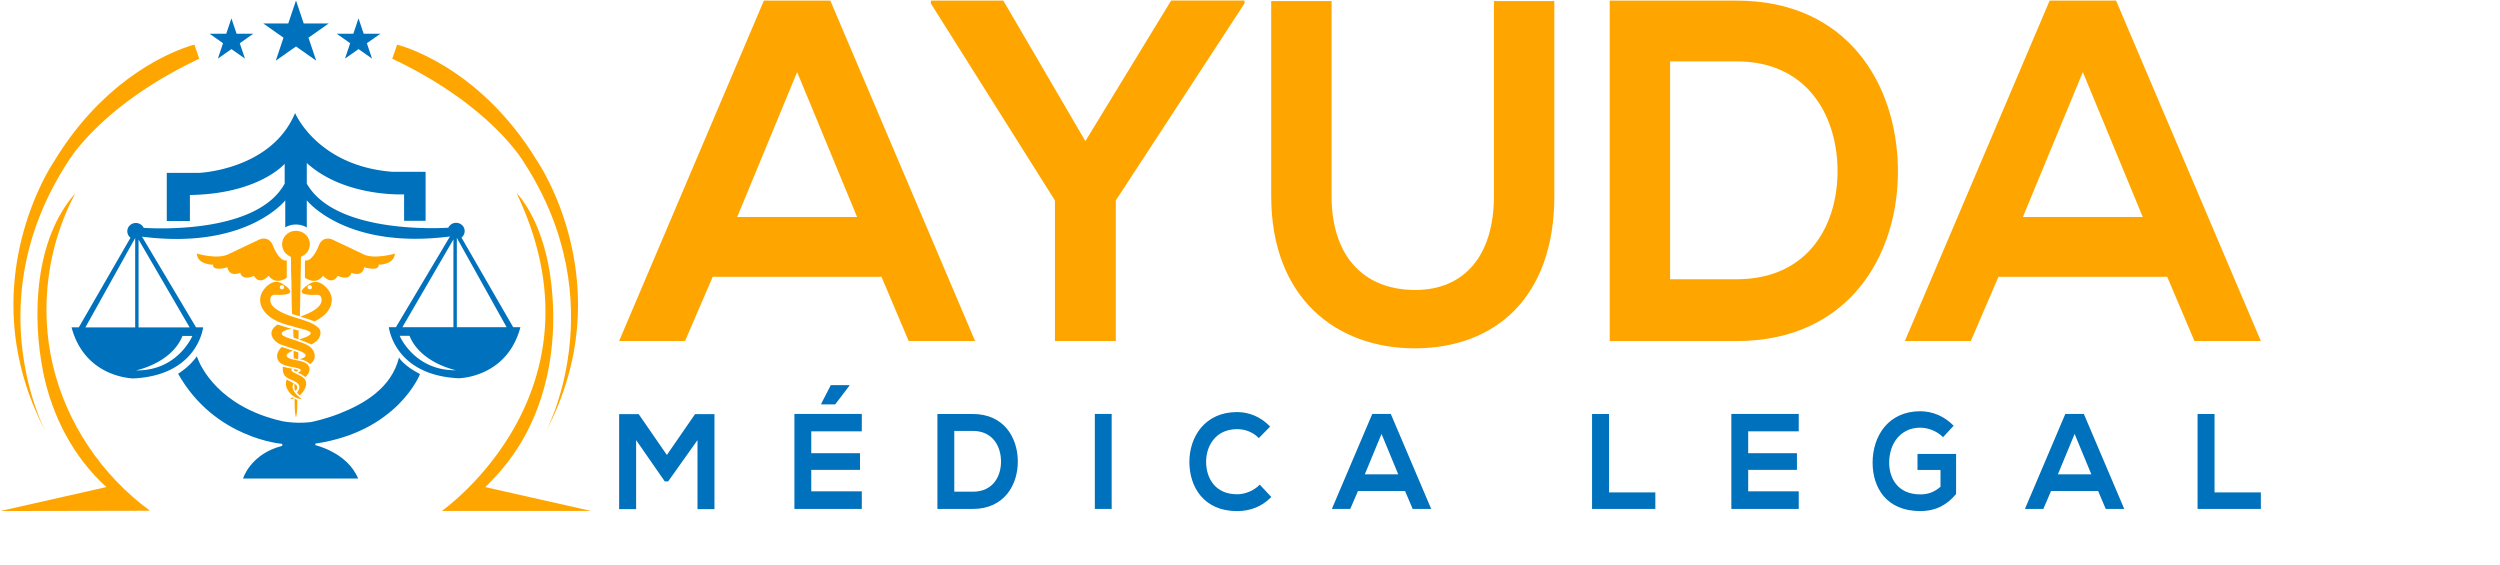<svg viewBox="0 0 332 75" xmlns="http://www.w3.org/2000/svg"><defs><style>.st0{fill:orange}.st1{fill:#0071bc}</style></defs><g transform="matrix(.242 0 0 .226 -45.015 -80.863)"><g transform="matrix(1.863 0 0 2.104 -462.104 -596.38)"><path class="st0" d="m667.59 492.92 25.27-39.26h21.6v.82l-37.9 55.01v39.26h-17.93V509.5l-36.54-55.01v-.82h21.33l24.17 39.25ZM607.54 530.82h-49.72l-8.15 17.93h-19.42l42.65-95.08h19.56l42.65 95.08h-19.56l-8.01-17.93Zm-24.85-57.18-17.66 40.48h35.32l-17.66-40.48ZM805.73 453.8v54.47c0 28.12-17.25 42.52-41.16 42.52-22.82 0-42.24-13.85-42.24-42.52V453.8h17.79v54.47c0 17.12 9.78 26.22 24.59 26.22s23.23-9.92 23.23-26.22V453.8h17.79ZM906.93 500.4c.41 24.04-14.26 48.36-47.54 48.36h-37.35v-95.08h37.35c32.6-.01 47.14 23.22 47.54 46.72Zm-67.1 31.1h19.56c21.6 0 30.15-15.76 29.75-31.24-.41-14.81-9.1-29.61-29.75-29.61h-19.56v60.85ZM986.26 530.82h-49.71l-8.15 17.93h-19.42l42.65-95.08h19.56l42.65 95.08h-19.56l-8.02-17.93Zm-24.86-57.18-17.66 40.48h35.32l-17.66-40.48Z"/><path class="st1" d="m553.33 576.44-8.64 11.52h-.98l-8.45-11.55v19.28h-5v-26.52h5.76l8.3 11.4 8.3-11.4h5.72v26.52h-5v-19.25h-.01ZM601.74 595.64h-19.85v-26.52h19.85v4.85h-14.89v6.1h14.36v4.66h-14.36v5.99h14.89v4.92Zm-3.67-34.58h-5.46l-2.8 5.15v.23h4.09l4.17-5.19v-.19ZM647.69 582.16c.11 6.71-3.98 13.49-13.26 13.49h-10.42v-26.52h10.42c9.1 0 13.15 6.47 13.26 13.03Zm-18.71 8.67h5.46c6.02 0 8.41-4.39 8.3-8.71-.11-4.13-2.54-8.26-8.3-8.26h-5.46v16.97ZM670.38 595.64v-26.52h4.96v26.52h-4.96ZM722.36 592.31c-2.73 2.69-6.25 3.94-10.08 3.94-9.85 0-14.02-6.78-14.05-13.68-.04-6.93 4.47-13.98 14.05-13.98 3.6 0 7.01 1.36 9.74 4.05l-3.33 3.22c-1.74-1.7-4.09-2.5-6.4-2.5-6.4 0-9.17 4.77-9.13 9.21.04 4.39 2.58 8.98 9.13 8.98 2.31 0 4.92-.95 6.67-2.69l3.4 3.45ZM761.76 590.64h-13.87l-2.27 5h-5.42l11.9-26.52h5.46l11.9 26.52H764l-2.24-5Zm-6.93-15.95-4.93 11.29h9.85l-4.92-11.29ZM821.84 569.13v21.9h13.64v4.62h-18.64v-26.52h5ZM877.72 595.64h-19.85v-26.52h19.85v4.85h-14.89v6.1h14.36v4.66h-14.36v5.99h14.89v4.92ZM920.23 575.6c-1.78-1.7-4.43-2.65-6.74-2.65-5.68 0-9.13 4.32-9.13 9.77 0 4.36 2.54 8.86 9.13 8.86 2.08 0 3.9-.45 5.99-2.12v-4.7h-6.78v-4.47h11.37v11.18c-2.61 2.99-5.91 4.77-10.57 4.77-9.96 0-14.02-6.55-14.02-13.52 0-7.46 4.66-14.36 14.02-14.36 3.56 0 7.12 1.36 9.85 4.05l-3.12 3.19ZM965.91 590.64h-13.87l-2.27 5h-5.42l11.89-26.52h5.46l11.9 26.52h-5.46l-2.23-5Zm-6.93-15.95-4.92 11.29h9.85l-4.93-11.29ZM1000.2 569.13v21.9h13.64v4.62H995.2v-26.52h5Z"/></g><g transform="matrix(1.018 0 0 1.057 -3.308 -20.414)"><g transform="matrix(1.002 0 0 1 -.376 0)"><path class="st1" d="M355.63 604.43v.88s17.18 3.98 23.03 18.55h-61.93s3.92-13.69 21.1-18.18v-1.11s-36.23-2.74-56.03-38.97c0 0 6.16-3.83 10.08-9.71 0 0 5.96 21.12 33.78 32.27 0 0 .01 0 .01.01.01.01.03.01.04.02.02.01.04.01.06.03 3.7 1.46 7.81 2.77 12.32 3.81.87.16 1.77.3 2.7.41 3.47.43 7.4.57 11.58.13.23-.03.47-.06.71-.08.01-.01.01-.01.02-.01 2.09-.42 8.46-1.86 15.96-4.93.01-.01.03-.01.04-.02l.01-.01c12.43-5.11 27.45-13.85 31.52-30.92 0 0 0 .01.01.01.14.26 2.51 4.53 11.3 9.17.02-.01-11.99 31.92-56.31 38.65z"/><path class="st1" d="m462.06 539.72-27.79-49.79v-.08a4.548 4.548 0 0 0 1.69-3.56c0-2.55-2.06-4.6-4.61-4.6-1.86 0-3.46 1.12-4.19 2.71-6.95.47-61.16 2.82-76.14-24.52v-11.45c20.41 19.17 52.35 17.43 52.35 17.43v14.69h11.57v-27.21h-17.73c-40.52-3.18-52.48-32.68-52.48-32.68-12.7 31.57-51.48 33.25-51.48 33.25H275.7v26.76h12.44v-14.44c37.23-.61 50.99-17.37 50.99-17.37v11.02c-14.67 27.76-68.88 25.08-75.87 24.61-.73-1.59-2.33-2.71-4.19-2.71-2.55 0-4.6 2.06-4.6 4.6 0 1.44.65 2.72 1.69 3.56v.08l-27.79 49.79h-3.9c7.29 28.2 33.24 28.38 33.24 28.38 34.73-1.68 37.54-28.38 37.54-28.38h-3.8l-29.01-50.32-.06-.11c.04.01.1.01.14.02 56.1 7.4 76.92-20.18 76.92-20.18v15.01c1.67-1.04 3.64-1.59 5.74-1.59s4.14.58 5.84 1.64v-15.1c1.14 1.43 22.32 27.33 76.88 20.12.05-.01.1-.01.14-.01l-.06.11-29.01 50.32h-3.8s2.81 26.7 37.54 28.38c0 0 25.96-.18 33.24-28.38h-3.89zm-203.36.1h-26.79l26.38-48.91.41-.76v49.67zm.45 23.9s19.11-3.92 24.99-19.15h5.32c0 .01-7.9 19.53-30.31 19.15zm28.84-23.9h-27.47v-48.8l27.47 48.8zm141.92-48.9v48.81h-27.47l27.47-48.81zm-28.94 53.56h5.32c5.88 15.22 24.99 19.15 24.99 19.15-22.41.37-30.31-19.15-30.31-19.15zm30.77-4.76v-49.67l.41.77 26.38 48.91h-26.79z"/><path class="st0" d="M352.37 495.61c-.26.97-.73 1.85-1.35 2.62a8.133 8.133 0 0 1-3.11 2.34c-.05 2.27-.08 4.57-.11 6.84-.02.77-.04 1.55-.05 2.32v.01c-.02 1.27-.04 2.54-.07 3.81-.11 6.71-.23 13.42-.39 20.14-1.38-.47-2.79-.85-4.16-1.34-.34-6.25-.24-12.53-.39-18.8 0-.11-.01-.2-.01-.31-.06-1.08-.1-2.17-.12-3.24-.02-.87-.03-1.74-.04-2.6-.01-2.27-.01-4.52-.08-6.78-1.14-.56-2.23-1.29-3.05-2.26-.32-.38-.6-.8-.82-1.26-1.41-2.58-1.06-5.98.82-8.23.22-.28.47-.54.75-.77 2.72-2.65 7.52-2.55 10.18.13.23.22.45.46.66.71 1.46 1.84 2.01 4.42 1.34 6.67zM351.45 549.73c-.85-.45-1.72-.87-2.62-1.23l-.03-.01c-.58-.24-1.16-.45-1.76-.64 0 0-1.22-.51-1.34-.55-.37-.11-1.47-.48-1.47-.48-.44-.17-.88-.32-1.32-.47l-2.78-1c-.67-.32-1.32-.67-1.97-1.03-.06-.05-.15-.13-.21-.19-.33-.45-.56-1.1-.15-1.58.59-.66 1.49-.94 2.29-1.29.4-.15.81-.29 1.23-.39.5-.09 1-.16 1.5-.23l-7.64-2.43-1.12 1c-.23.18-.51.47-.77.76-1.01 1.1-1.49 2.63-1.17 4.1.06.28.15.55.26.81.28.71.66 1.39 1.2 1.95.27.37.59.7.98.95 1.8 1.68 4.3 2.15 6.54 3 2.35.86 4.78 1.53 7.07 2.55.91.5 2.07 1.06 2.27 2.18-.48 1.32-2.08 1.58-3.25 1.99 2.05.38 4.14 1.19 5.56 2.78 1.42-.96 2.5-2.54 2.54-4.29.13-2.63-1.62-5.04-3.84-6.26z"/><path class="st0" d="M346.63 541.55c0 1.64-.05 3.27-.06 4.91l-.55-.19c-.47-.15-.94-.31-1.39-.49-.13-.05-.37-.14-.54-.2l-.15-.05c-.02-.29-.04-.59-.07-.88l-.02-.26c-.08-1.2-.12-2.4-.15-3.59.36.09.71.19 1.07.29.33.1.66.19 1 .28.28.05.57.11.86.18zM350.71 559.83c-2.73-1.78-6.19-1.51-9.11-2.81-.66-.31-1.42-.72-1.53-1.53.44-1.56 2.19-2.08 3.47-2.78-2.05-.57-4-1.48-6.06-2.01-1.48 1.52-2.67 3.56-2.4 5.75.17 1.61 1.24 3.03 2.67 3.77 2.72 1.48 5.9 1.52 8.81 2.43.49.22 1.25.41 1.27 1.08-.36.58-.96.95-1.55 1.29 1.42.62 2.77 1.4 3.94 2.43 1.03-.91 1.93-2.06 2.16-3.46.39-1.57-.31-3.3-1.67-4.16z"/><path class="st0" d="M346.34 557.52c0-1.25.05-2.5.14-3.75-.84-.3-1.68-.61-2.53-.86.01 1.37.04 2.74.02 4.11.79.18 1.59.3 2.37.5zM345.58 565.73c-1.03-.55-2.22-1.01-2.9-2.01-.08-.42.37-.62.58-.91-1.72-.28-3.42-.67-5.09-1.16-.2 1.81-.01 3.82 1.2 5.27 1.13 1.24 2.79 1.75 4.26 2.46 1.18.6 2.56 1.2 3.14 2.49.7 1.43-.1 3.04-.97 4.2.41.56.85 1.09 1.34 1.59 1.44-1.3 2.69-2.89 3.27-4.76.46-1.44.39-3.14-.55-4.38-1.05-1.41-2.78-2-4.28-2.79z"/><path class="st0" d="M345.8 564.26c.39-.1.48-.48.49-.83-.72-.15-1.43-.3-2.16-.42.01.25.01.5.02.75.5.29 1.04.89 1.65.5zM343.5 573.86c-.36-1-.11-2.1.53-2.92-1.26-.7-2.55-1.36-3.79-2.1-.95 1.99-.4 4.34.74 6.13 1.57 2.59 4.32 4.56 7.39 4.79-1.96-1.62-4.15-3.34-4.87-5.9z"/><path class="st0" d="M345.05 575.17c.47-.66.92-1.43.78-2.27-.07-.85-.79-1.39-1.46-1.8.05 1.38-.3 2.92.68 4.07zM342.06 579.76c.75-.09 1.49-.25 2.22-.45-.31-.21-.61-.43-.94-.58-.49.26-.92.61-1.28 1.03zM345.19 589.86c.89-3.15.63-6.47.73-9.7-.51-.22-1-.47-1.5-.72.18 3.48-.09 7.02.77 10.42zM361.17 517.3c-.87-.9-1.89-1.71-3.03-2.22-.08-.04-.16-.06-.23-.1-.58-.23-1.19-.38-1.81-.43-1.19-.09-2.25.25-3.25.82-.59.32-1.15.73-1.69 1.14-.5.39-.99.79-1.46 1.17-.73.75-1.91 1.94-1.1 3.01.73.52 1.59.73 2.47.85.64.09 1.28.13 1.9.19 1.55.18 3.13-.26 4.67.1.9.46 1.35 1.48 1.32 2.47.18 1.79-.9 3.41-2.18 4.55-1.74 1.58-3.8 2.68-5.93 3.62-1.08.49-2.17.93-3.26 1.38 1.08.31 2.15.66 3.2 1.02a226 226 0 0 1 4.34 1.61c2.07-1 4-2.27 5.65-3.87 2.06-2.11 3.68-4.89 3.66-7.9v-.16c.05-2.76-1.37-5.34-3.27-7.25zm-8.54 1.37a1.165 1.165 0 1 1-.01-2.33 1.165 1.165 0 0 1 .01 2.33z"/><path class="st0" d="m357.32 540.09-.47-.39c-1.74-1.59-3.9-2.55-6.1-3.37-.57-.22-1.14-.42-1.71-.63-3.15-1.04-6.39-1.97-9.45-3.28-1.57-.67-3.09-1.44-4.53-2.39-1.71-1.19-3.45-2.81-3.64-5.01-.11-1.2.19-2.68 1.4-3.23 1.37-.3 2.78.06 4.16-.04.78-.06 1.57-.1 2.34-.22.71-.11 1.4-.27 2.06-.57.44-.16.59-.62.8-.99-.47-1.53-1.66-2.56-2.92-3.46-.4-.29-.79-.56-1.17-.83-.17-.11-.35-.23-.54-.35-1.25-.73-2.74-1.05-4.16-.68-.32.09-.62.19-.92.3-.07.04-.14.06-.2.09-2.1.94-3.74 2.73-4.94 4.65-.94 1.49-1.4 3.25-1.39 4.99.01 1.28.28 2.58.8 3.75 1.55 3.55 4.69 6.16 8.14 7.8.26.15.53.31.8.47l.32.1c1.95.77 3.91 1.55 5.97 2.01.59.12 1.53.44 2.09.62.86.27 1.73.51 2.6.73.71.21 1.42.41 2.14.6.64.18 1.28.38 1.92.6.8.32 1.73.52 2.29 1.23.39.52-.1 1.07-.42 1.49-1.34.95-2.91 1.5-4.46 2.02-.45.16-.88.39-1.28.64 1.38.15 5.96 2.27 6.53 2.53.01.01.02.01.04.01.01.01.02.01.02.01 1.28-.62 2.48-1.44 3.41-2.55.14-.15.29-.3.42-.47.4-.52.62-1.14.86-1.76 0 .03.98-2.53-.81-4.42zm-19.65-23.76a1.165 1.165 0 1 1 .01 2.33 1.165 1.165 0 0 1-.01-2.33z"/><path d="m400.67 556.6-.01-.01.01.01z" style="fill:#f7931e"/><path class="st0" d="M340.25 502.59v9.56s-5.69 4.71-9.77-1.06c0 0-4.5 5.78-7.9.08 0 0-6.03 3.14-7.39-1.7 0 0-5.69 2.8-6.88-3.06 0 0-7.98 2.55-7.73-1.44 0 0-8.32.17-8.75-6.2 0 0 11.81 3.74 17.75 0l16.14-7.9s4.59-2.12 6.88 2.97c.01 0 3.32 9.68 7.65 8.75zM350.02 502.59v9.56s5.69 4.71 9.77-1.06c0 0 4.5 5.78 7.9.08 0 0 6.03 3.14 7.39-1.7 0 0 5.69 2.8 6.88-3.06 0 0 7.98 2.55 7.73-1.44 0 0 8.32.17 8.75-6.2 0 0-11.81 3.74-17.75 0l-16.14-7.9s-4.59-2.12-6.88 2.97c0 0-3.31 9.68-7.65 8.75zM186.16 641.91c26.84-.05 53.67-.11 80.51-.16-26.12-19.77-44.96-48.94-52.25-80.88-7.28-31.94-2.95-66.4 12.02-95.53-21.9 25.55-23.37 68.48-17.12 99.95 4.74 23.86 16.13 46.68 33.88 63.3-19.01 4.43-38.02 8.87-57.04 13.32z"/><path class="st0" d="M210.74 598.19s-37.7-71.76 11.7-150.27c0 0 17.42-31.46 70.72-57.46l-2.6-7.8s-43.68 10.66-75.4 64.74c0 0-46.28 69.16-4.42 150.79zM504 641.87h-80.34s91.39-66.04 40.17-176.79c.19.41.75.83 1.04 1.17.97 1.17 1.87 2.4 2.72 3.66 3.22 4.78 5.78 10.01 7.86 15.37 3.37 8.69 5.49 17.85 6.71 27.08 4.65 35.37-1.52 73.97-23.45 102.9a128.5 128.5 0 0 1-11.65 13.34c0 .01 56.94 13.27 56.94 13.27z"/><path class="st0" d="M479.43 598.19s37.7-71.76-11.7-150.27c0 0-17.42-31.46-70.72-57.46l2.6-7.8s43.68 10.66 75.4 64.74c0 0 46.28 69.16 4.42 150.79z"/><path class="st1" d="m345.22 358.09 4.15 12.78h13.43l-10.87 7.9 4.15 12.77-10.86-7.89-10.87 7.89 4.15-12.77-10.87-7.9h13.43zM378.85 368.02l2.78 8.54h8.99l-7.27 5.29 2.77 8.54-7.27-5.28-7.27 5.28 2.78-8.54-7.27-5.29h8.98zM310.47 368.02l2.78 8.54h8.99l-7.27 5.29 2.78 8.54-7.28-5.28-7.27 5.28 2.78-8.54-7.27-5.29h8.99z"/></g></g></g></svg>